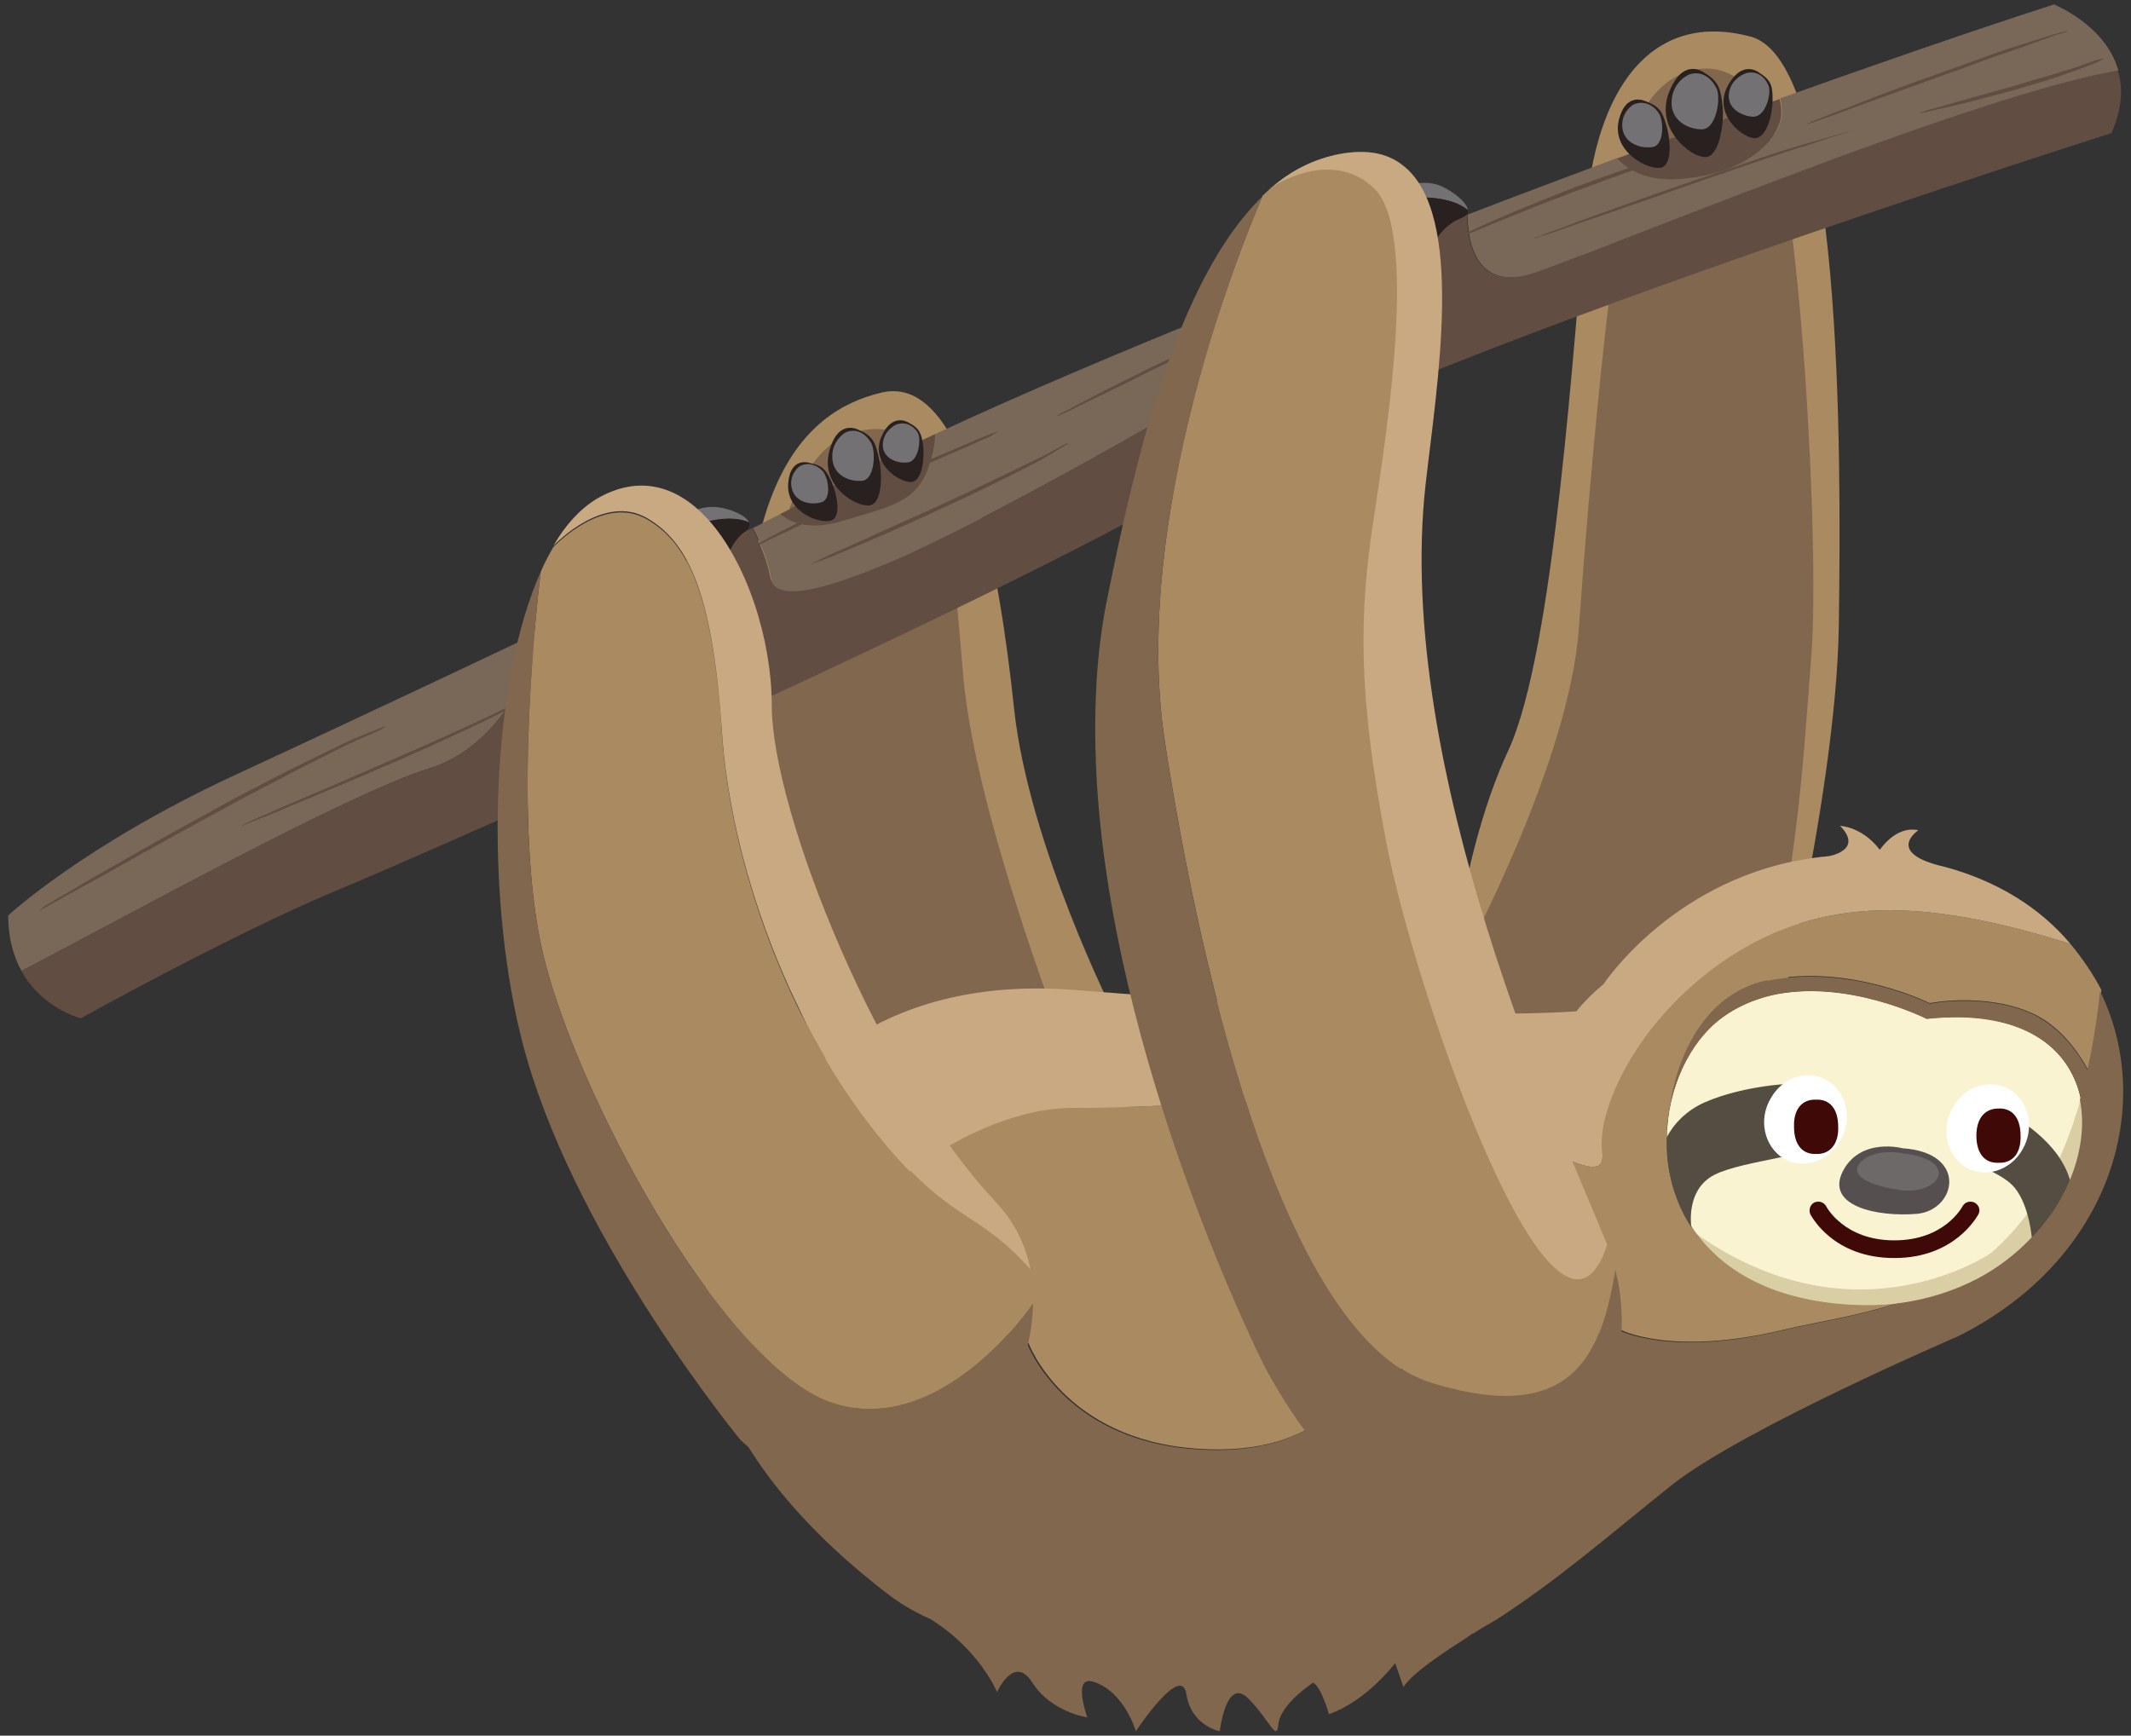 <?xml version="1.0" encoding="utf-8"?>
<!-- Generator: Adobe Illustrator 25.4.1, SVG Export Plug-In . SVG Version: 6.00 Build 0)  -->
<svg version="1.1" id="Ebene_1" xmlns="http://www.w3.org/2000/svg" xmlns:xlink="http://www.w3.org/1999/xlink" x="0px" y="0px"
	 viewBox="0 0 337.7 275.1" style="enable-background:new 0 0 337.7 275.1;" xml:space="preserve">
<rect x="0" y="0" width="337.7" height="275.1" fill="#333333" stroke="none"/>
<style type="text/css">
	.st0{fill:#A98A61;}
	.st1{fill:#80674D;}
	.st2{fill:#FFFFFF;}
	.st3{fill:#FAF3D2;}
	.st4{fill:#564F4F;}
	.st5{fill:#DACFA4;}
	.st6{fill:#544D41;}
	.st7{fill:#6D6968;}
	.st8{fill:#28211F;}
	.st9{fill:#C8A982;}
	.st10{fill:#796857;}
	.st11{fill:#614D42;}
	.st12{fill:#737173;}
	.st13{fill:#3E0907;}
</style>
<g>
	<path class="st0" d="M279.4,171.9c0,0,11.6-44.7,12-72.8s0.6-89.5-14-93.3c-14.5-3.9-24,6.4-26,26.8c-2,20.5-5,70.5-12.4,86.4
		c-7.5,15.9-15,53,0,60.1C254,186.2,271.5,186.4,279.4,171.9L279.4,171.9z"/>
	<path class="st0" d="M176.6,160.8c0,0-13.6-26.9-15.9-48.5c-2.3-21.6-7.5-53.1-20.9-50.1c-13.4,3.1-24.9,16.4-20.9,62.3
		c4,46,23.1,61.7,35.9,62.5C167.6,187.9,185.5,181.9,176.6,160.8L176.6,160.8z"/>
	<path class="st1" d="M232.3,151.1c0,0,16.4-30.4,17.9-51.5s6-75.5,10.7-82.9s14.3-8.7,19.2,1.6c5,10.2,8.4,68.1,6.9,86.2
		s-3.8,76.1-27.2,75.1C236.4,178.7,230.4,170,232.3,151.1L232.3,151.1z"/>
	<path class="st2" d="M328.1,187.3c-1.4,3.2-3.4,6.3-6.1,9c-6.3,6.6-16.2,11.3-28.7,10.5c-13-0.8-20.9-5.8-25.2-12.4
		c-2.8-4.3-4-9.3-3.9-14.2c0.1-7.6,3.5-14.9,8.5-18.7c13.1-9.9,32.7,0,32.7,0C327.7,159,333.8,173.9,328.1,187.3L328.1,187.3z"/>
	<path class="st0" d="M328.1,149.6c-23.4-7.3-39.3-7.6-54.3,2.3c-14.9,10-20.8,24.6-19.9,30.8c0.8,6.2-9.6-2-22.9-6.1
		s-46.8-0.8-60.4-1s-26.2,10-26.2,10c-14.7,10.5-24.1,11.6-29.9,6.4c-0.5,1.6-1,3.1-1.5,4.8c-1.8,6.8-1.6,13.4,0.1,19.7
		c13.2-8.4,31.2-10.8,49.9-3.6c0,0,5.6,15.2,26.5,16.7c21,1.6,25.7-11.4,25.7-11.4l41.7-7.4c0,0,8,4.2,25.6,0
		c5.5-1.3,11.9-2.2,18.3-4.3c-2.4,0.3-4.9,0.4-7.6,0.2c-13-0.8-20.9-5.8-25.2-12.4c-2.8-4.3-4-9.3-3.9-14.2c0-1.9,0.3-3.8,0.7-5.7
		l0,0c0.1-0.7,2.3-16.2,15.1-19c13.1-2.8,25.9,3.6,25.9,3.6s8.3-1.7,15.8,1.4c4.3,1.8,7.4,5.6,9.3,9.2c0.9-3.8,1.6-8,2.1-12.7l0,0
		C331.7,154.4,330,151.9,328.1,149.6L328.1,149.6z"/>
	<path class="st3" d="M328.1,187.3c-1.4,3.2-3.4,6.3-6.1,9c-1.8,1.9-3.8,3.5-6.1,5c0.1-1.6-0.4-2.7-0.4-2.7s-21.2,14.8-46.6-3
		c-0.3-0.4-0.6-0.8-0.8-1.2c-2.8-4.3-4-9.3-3.9-14.2c0.1-7.6,3.5-14.9,8.5-18.7c13.1-9.9,32.7,0,32.7,0
		C327.7,159,333.8,173.9,328.1,187.3L328.1,187.3z"/>
	<path class="st4" d="M301.5,182c0,0-6.7-1.8-9.5,3.7c-2.7,5.5,5.5,7.2,11.7,6.7C310,191.9,312,182.7,301.5,182L301.5,182z"/>
	<path class="st1" d="M168.5,164.8c0,0-13.8-35.6-15.8-57.1s-2.2-42.9-16.9-39.3c-14.7,3.6-16.4,39.1-14.4,53.4
		c2,14.3,9.3,42.8,22.8,49.5C157.6,178,173.1,177.7,168.5,164.8L168.5,164.8z"/>
	<path class="st5" d="M313.7,202.6c-3.7,2-8,3.4-12.9,4c11.5-3.7,23-11.4,28.9-32.3c0.8,4.1,0.2,8.6-1.7,13c-1.4,3.2-3.4,6.3-6.1,9
		C319.7,198.7,316.9,200.9,313.7,202.6L313.7,202.6z"/>
	<path class="st6" d="M290.5,180.3c-2.5,3-14,3.5-18.8,5.9c-4.5,2.3-3.7,7.8-3.7,8.3c-2.8-4.3-4-9.3-3.9-14.2
		c1.1-2.1,3.1-4.3,6.1-5.6c5.9-2.6,15.7-3.7,19.1-2.4C292.8,173.4,293,177.3,290.5,180.3L290.5,180.3z"/>
	<path class="st6" d="M328.1,187.3c-1.4,3.2-3.4,6.3-6.1,9c-0.2-1.9-0.8-5.6-2.7-8c-2.7-3.3-9.1-3.6-10-8.3
		c-0.9-4.7,4.2-5.6,7.4-4.3C319.6,177,326.5,181.1,328.1,187.3L328.1,187.3z"/>
	<path class="st7" d="M301.6,182.8c0,0-4-0.8-6.3,1s-0.8,3.8,5.6,4.8C307.2,189.6,311,184,301.6,182.8L301.6,182.8z"/>
	<path class="st8" d="M282.6,176.7c0,2.5,2,4.5,4.5,4.5s4.5-2,4.5-4.5s-2-4.5-4.5-4.5S282.6,174.2,282.6,176.7L282.6,176.7z"/>
	<path class="st8" d="M309.8,179.6c0,2.1,1.7,3.9,3.9,3.9c2.1,0,3.9-1.7,3.9-3.9c0-2.1-1.7-3.9-3.9-3.9
		C311.6,175.7,309.8,177.4,309.8,179.6L309.8,179.6z"/>
	<path class="st2" d="M289.7,174.5c0-0.7-0.5-1.2-1.2-1.2s-1.2,0.5-1.2,1.2s0.5,1.2,1.2,1.2C289.2,175.7,289.7,175.2,289.7,174.5
		L289.7,174.5z"/>
	<path class="st2" d="M316.1,177.8c0-0.7-0.5-1.2-1.2-1.2s-1.2,0.5-1.2,1.2s0.5,1.2,1.2,1.2S316.1,178.5,316.1,177.8L316.1,177.8z"
		/>
	<path class="st5" d="M315.9,201.3c-5.9,3.8-13.6,6-22.6,5.5c-12.2-0.7-19.9-5.2-24.4-11.2c25.3,17.8,46.6,3,46.6,3
		S316,199.7,315.9,201.3L315.9,201.3z"/>
	<path class="st1" d="M330.9,169.8c-0.3,1.6-0.7,3.1-1.1,4.5c-1.7-8.3-9.4-14.4-24.5-12.8c0,0-12.8-6.5-24.7-3.7
		c-2.8,0.7-5.5,1.8-8,3.7c-3.8,2.9-6.5,7.6-7.8,13c0.1-0.7,2.3-16.2,15.1-19c13.1-2.8,25.9,3.6,25.9,3.6s8.3-1.7,15.8,1.4
		C325.9,162.4,329,166.1,330.9,169.8L330.9,169.8z"/>
	<path class="st1" d="M310.3,211.8c0,0-34.2,14.7-45.4,23.6c-10,8-18.1,15.1-27.9,21.4l0,0c-0.7,0.4-2,1.1-3.5,2.1h-0.1
		c-0.3,0.2-0.6,0.4-0.9,0.6l-0.1,0.1c-3.8,2.4-8.7,5.7-10,7.8l-1.3-3.8c0,0-4.5,6-10.5,8.1c0,0-1.2-4.3-2.5-5c0,0-5.1,3.3-5.5,6.5
		c-0.3,3.1-1.3-0.5-4.8-4s-4.5,5.2-4.5,5.2s-4.5-0.8-5.3-5.9c-0.8-5-8,5.9-8,5.9s-1.8-6.2-6.6-7.8c-3.6-1.3-1.1,5.6-1.1,5.6
		s-5.7-0.8-8.7-5.5c-2.9-4.6-5.6,1.5-5.6,1.5s-2.7-6.7-10.6-11.6l0,0c-2.3-1-4.3-2.2-6-3.4c-12.7-9.6-24.5-22.2-28.5-36.6
		c13.2-8.4,31.2-10.8,49.9-3.6c0,0,5.6,15.2,26.5,16.7c21,1.6,25.7-11.4,25.7-11.4l41.7-7.4c0,0,8,4.2,25.6,0
		c5.5-1.3,11.9-2.2,18.3-4.3c4.8-0.6,9.1-2,12.9-4c3.2-1.7,6-3.9,8.3-6.3c2.7-2.7,4.7-5.8,6.1-9c1.9-4.4,2.5-9,1.7-13
		c1.4-4.9,2.5-10.6,3.2-17.2C341.6,175,334.7,199.6,310.3,211.8L310.3,211.8z"/>
	<path class="st1" d="M233.3,259c-0.3,0.2-0.6,0.4-0.9,0.6C232.7,259.4,233,259.2,233.3,259L233.3,259z"/>
	<path class="st9" d="M328.1,149.6c-23.4-7.3-39.3-7.6-54.3,2.3c-14.9,10-20.8,24.6-19.9,30.8c0.8,6.2-9.6-2-22.9-6.1
		s-46.8-0.8-60.4-1s-26.2,10-26.2,10c-14.7,10.5-24.1,11.6-29.9,6.4c7.1-20.5,24.3-37.5,55.7-35.1c24.7,1.9,57.2,4.8,79.6,3.4
		c1.2-1.5,2.7-3,4.3-4.3c0,0,11.4-17.3,33.9-20.1c0.5-0.1,1.1-0.1,1.8-0.2c0,0,5.6-0.9,1.8-4.8c0,0,3.5,0.1,6.3,3.8
		c0,0,2.5-3.9,6.1-3.1c0,0-5.5,3.6,4.2,5.8C316.7,139.7,323.4,144,328.1,149.6L328.1,149.6z"/>
	<path class="st10" d="M197.4,47.8c-2,6.4-4.8,13.5-9.7,16.5c-9.5,5.8-35.2,19.9-45.6,24.4c-10.5,4.5-19.1,7.1-19.9,2.9
		c-0.8-4.2-2.9-7.9-2.9-7.9c1.5-0.7,2.9-1.5,4.3-2.2c1.5,1.3,4.5,2.7,9.8,1.1c8.5-2.5,11.8-3.1,13.8-8.7c0.7-1.8,1-3.6,1-5.1
		C160.4,63.1,177.6,55.7,197.4,47.8L197.4,47.8z"/>
	<path class="st11" d="M192.8,53.7c0,0-0.4,0.1-1.1,0.4c-0.7,0.3-1.6,0.7-2.8,1.2c-1.2,0.5-2.6,1.1-4.1,1.8s-3.2,1.5-4.9,2.4
		c-3.5,1.7-6.6,3.3-8.9,4.5c-1.1,0.6-2,1.1-2.7,1.4c-0.6,0.4-1,0.6-0.9,0.6c0,0,0.4-0.1,1-0.4c0.6-0.3,1.6-0.7,2.7-1.3
		c2.3-1.1,5.5-2.7,9-4.4c1.7-0.9,3.4-1.7,4.9-2.4s2.9-1.4,4-1.9c1.2-0.6,2.1-1,2.7-1.3C192.5,53.9,192.8,53.7,192.8,53.7L192.8,53.7
		z"/>
	<path class="st10" d="M36.9,123c0,0,24-11.1,49.4-23.2c-2.2,7-7.5,18.7-18.3,22c-13.1,4.1-49,24-64.6,32.1
		c-1.2-2.2-2.1-5.1-2.1-8.8C1.3,145.1,13.1,134.1,36.9,123L36.9,123z"/>
	<path class="st11" d="M334.6,21.1c0,0-112.2,35.6-142,53.8c-29.8,18.3-123,59.5-139.4,66.3c-16.3,6.8-40.4,20.2-40.4,20.2
		s-6.1-1.5-9.4-7.5c15.6-8.1,51.5-28,64.6-32.1c10.8-3.3,16.1-15,18.3-22c11.4-5.5,23.1-11.1,32.9-16.1l0,0c0,0,2.1,3.7,2.9,7.9
		c0.8,4.2,9.4,1.6,19.9-2.9s36.2-18.6,45.6-24.4c4.9-3,7.7-10.1,9.7-16.5c11.1-4.5,22.9-9.1,35.2-13.8c0,0-0.7,13.2,10.7,9.2
		c11.1-3.8,71.3-28.8,92.4-32C336.5,13.9,336.3,17.2,334.6,21.1L334.6,21.1z"/>
	<path class="st11" d="M87.7,108.3c0,0-0.2,0.1-0.5,0.2c-0.3,0.2-0.8,0.5-1.4,0.8c-1.2,0.6-3,1.6-5.2,2.7c-4.4,2.2-10.6,5-17.5,8
		s-13.1,5.7-17.6,7.6c-2.3,1-4.1,1.8-5.3,2.3c-0.6,0.3-1.1,0.5-1.4,0.7s-0.5,0.2-0.5,0.3c0,0,0.2,0,0.5-0.2c0.3-0.1,0.8-0.3,1.5-0.6
		c1.3-0.5,3.1-1.2,5.4-2.2c4.6-1.9,10.8-4.5,17.7-7.5c6.9-3,13-5.9,17.4-8.1c2.2-1.1,3.9-2.1,5.1-2.8c0.6-0.4,1-0.7,1.3-0.9
		C87.6,108.4,87.8,108.3,87.7,108.3L87.7,108.3z"/>
	<path class="st10" d="M335.7,11.2c-21.2,3.3-81.4,28.2-92.4,32c-11.4,4-10.7-9.2-10.7-9.2c7.8-3,15.8-6,23.8-9
		c1.3,1.5,4.2,3.6,9.5,3.3c8-0.5,14.2-3.9,16.1-8.6c0.5-1.2,0.5-2.6,0.1-4.1c15.1-5.4,29.8-10.5,43.4-14.9
		C325.4,0.7,333.7,3.9,335.7,11.2L335.7,11.2z"/>
	<path class="st11" d="M148.2,68.8c0,1.5-0.3,3.3-1,5.1c-2,5.6-5.4,6.2-13.8,8.7c-5.3,1.6-8.3,0.1-9.8-1.1c4.7-2.4,8.9-4.7,12.3-6.5
		C139,73.2,143.2,71.1,148.2,68.8L148.2,68.8z"/>
	<path class="st11" d="M281.9,19.8c-1.9,4.7-8,8.1-16.1,8.6c-5.3,0.3-8.2-1.8-9.5-3.3c8.6-3.2,17.2-6.3,25.7-9.4
		C282.4,17.1,282.4,18.6,281.9,19.8L281.9,19.8z"/>
	<path class="st12" d="M232.6,33.3c-2.7-2.3-7.9-2.1-9.7-1.9c0.2-0.9,0.6-1.7,1.4-2.3c0,0,2.2-0.5,4.3,0.5
		C230.1,30.3,232.5,32,232.6,33.3L232.6,33.3z"/>
	<path class="st8" d="M232.6,33.3c0.1,0.5-0.3,1-1.1,1.3c-2.9,1.1-4.8,4.2-4.8,6c0,1.4-4.7-5-3.8-9.2
		C224.7,31.2,229.9,31,232.6,33.3L232.6,33.3z"/>
	<path class="st12" d="M118.7,82.8c-3.2-1.4-8.1,0.2-9.8,0.9c-0.1-0.9,0.1-1.8,0.7-2.6c0,0,1.9-1,4.2-0.7
		C115.5,80.6,118.2,81.6,118.7,82.8L118.7,82.8z"/>
	<path class="st8" d="M118.7,82.8c0.2,0.5,0,1-0.7,1.5c-2.5,1.9-3.4,5.4-2.9,7.1c0.4,1.4-5.9-3.5-6.3-7.7
		C110.5,83,115.5,81.3,118.7,82.8L118.7,82.8z"/>
	<path class="st0" d="M256,201.2L256,201.2c-2.2,12.9-6.3,25-29.1,18c-22.9-7-36.3-62.7-42.3-101.6c-5.9-38.4,15.1-85.7,15.5-86.6
		l0,0c0.4-0.4,0.9-0.8,1.4-1.3l0,0l0,0c0.4-0.3,9.5-6.4,16.3,0c7,6.5,2.3,37.3,0,52.3s-2.6,27.6,2,51.5s26.9,88.2,35,63.7
		C255.2,198.6,255.7,199.9,256,201.2L256,201.2z"/>
	<path class="st0" d="M163.7,206.6c0,0-14.6,21.6-32,15.7c-17.4-6-41.3-50.3-46-72.7c-4.6-21.9-0.2-57.6,0-59l0,0
		c0.6-1.4,1.3-2.7,2-3.9l0,0c0.4-0.4,8-8.3,14.8-4.4c7,4,10.5,13,11.9,33.9s10.5,45.3,23.2,61.8s16.7,13.3,25.7,23.4
		C163.6,203,163.8,204.8,163.7,206.6L163.7,206.6z"/>
	<path class="st1" d="M163.7,206.6c-0.3,20.4-22.5,43.4-46.3,21.7c0,0-25.3-30.7-33.9-60.5c-0.6-2-1.1-4.1-1.6-6.3l0,0
		c-5-23-3.9-53.7,3.8-70.9c-0.2,1.5-4.6,37.1,0,59c4.7,22.4,28.6,66.7,46,72.7C149.2,228.2,163.7,206.6,163.7,206.6L163.7,206.6z"/>
	<path class="st1" d="M200.5,216.8c0,0-24.7-48.7-26.8-95l0,0c-0.4-9.3,0-18.4,1.8-27.1c4.3-21.3,10.9-50.4,24.6-63.6
		c-0.4,0.9-21.4,48.1-15.5,86.6c6,38.8,19.4,94.6,42.3,101.6s26.9-5.2,29.1-18l0,0C263.4,230.3,228.1,267.7,200.5,216.8L200.5,216.8
		z"/>
	<path class="st9" d="M163.3,201.2c-9-10.1-12.9-6.9-25.7-23.4c-12.7-16.5-21.8-40.9-23.2-61.8s-4.9-29.9-11.9-33.9
		c-6.8-3.9-14.4,4-14.8,4.4c1.9-3.3,4.2-5.8,6.8-7.4c6.8-4,12.8-2,17.4,2.9l0,0l0,0l0.2,0.2c6.4,7,10.2,19.5,10.2,29.5
		c0,17.3,17.3,59.6,35.5,78.8C160.8,193.7,162.5,197.3,163.3,201.2L163.3,201.2z"/>
	<path class="st9" d="M254.7,197.3c-8.1,24.5-30.4-39.8-35-63.7c-4.6-23.9-4.3-36.5-2-51.5s7-45.8,0-52.3c-6.8-6.4-15.9-0.3-16.3,0
		c3.2-2.8,6.8-4.6,10.9-5.4c4.4-0.8,7.6-0.1,10,1.8l0,0c10,7.7,5.4,34.8,3.6,50.7C220.9,122,247.5,179.6,254.7,197.3L254.7,197.3z"
		/>
	<path class="st11" d="M61.1,115.1c0,0-0.2,0-0.6,0.2c-0.4,0.2-1,0.4-1.7,0.7c-1.5,0.6-3.6,1.4-6.1,2.7c-2.5,1.2-5.6,2.7-8.9,4.4
		c-3.3,1.7-7,3.6-10.7,5.7c-7.6,4.1-14.3,8-19.2,10.8c-2.4,1.4-4.4,2.6-5.8,3.4c-0.7,0.4-1.2,0.7-1.5,1c-0.3,0.2-0.5,0.4-0.5,0.4
		s0.2-0.1,0.6-0.3c0.4-0.2,0.9-0.5,1.6-0.9c1.4-0.8,3.4-1.9,5.8-3.2c4.9-2.7,11.7-6.6,19.3-10.7c3.8-2.1,7.4-4,10.7-5.7
		c3.3-1.8,6.3-3.2,8.8-4.5s4.6-2.2,6-2.8c0.7-0.3,1.3-0.6,1.7-0.8C60.9,115.2,61.1,115.1,61.1,115.1L61.1,115.1z"/>
	<path class="st11" d="M158.3,68.3c0,0-0.6,0.2-1.6,0.6c-1,0.4-2.5,1-4.3,1.8s-4,1.7-6.4,2.7c-2.4,1.1-5,2.3-7.7,3.6
		c-5.5,2.5-10.3,5.1-13.9,6.9c-1.8,0.9-3.2,1.7-4.1,2.2c-1,0.5-1.5,0.8-1.5,0.9c0,0,0.6-0.2,1.6-0.7s2.4-1.2,4.2-2
		c3.6-1.7,8.5-4.2,13.9-6.7c2.7-1.3,5.3-2.5,7.7-3.7c2.4-1.1,4.5-2,6.4-2.8c1.8-0.8,3.3-1.5,4.3-1.9
		C157.8,68.6,158.3,68.3,158.3,68.3L158.3,68.3z"/>
	<path class="st11" d="M169.3,70.2c0,0-0.6,0.2-1.6,0.8c-1,0.5-2.5,1.4-4.3,2.2c-3.7,1.8-8.8,4.3-14.5,6.9
		c-5.7,2.6-10.9,4.9-14.6,6.6c-1.9,0.8-3.4,1.5-4.4,2s-1.6,0.8-1.6,0.8s0.6-0.2,1.7-0.6c1.1-0.4,2.6-1,4.5-1.8
		c3.8-1.6,9-3.8,14.7-6.5c5.7-2.6,10.8-5.1,14.4-7c1.8-0.9,3.2-1.8,4.2-2.4C168.8,70.6,169.4,70.3,169.3,70.2L169.3,70.2z"/>
	<path class="st11" d="M269.3,23.3c0,0-0.6,0.1-1.6,0.4c-1,0.3-2.5,0.7-4.3,1.2c-3.6,1.1-8.5,2.8-13.9,4.8
		c-5.4,2.1-10.2,4.1-13.6,5.6c-1.7,0.8-3.1,1.4-4.1,1.9s-1.5,0.7-1.4,0.8c0,0,0.6-0.2,1.5-0.6c1-0.4,2.4-1,4.1-1.7
		c3.5-1.4,8.3-3.4,13.7-5.4c5.4-2,10.3-3.8,13.8-5c1.8-0.6,3.2-1.1,4.2-1.4C268.8,23.5,269.3,23.3,269.3,23.3L269.3,23.3z"/>
	<path class="st11" d="M294.4,20.5c0,0-0.2,0-0.5,0.1s-0.9,0.2-1.5,0.4c-1.3,0.4-3.2,0.9-5.6,1.6c-4.7,1.3-11.2,3.6-18.3,6
		c-7.1,2.4-13.5,4.8-18.1,6.4c-2.3,0.9-4.2,1.6-5.4,2c-0.6,0.3-1.1,0.5-1.5,0.6c-0.3,0.1-0.5,0.2-0.5,0.2s0.2,0,0.5-0.1
		s0.9-0.3,1.5-0.5c1.3-0.4,3.2-1.1,5.5-1.9c4.6-1.6,11.1-3.8,18.1-6.3c7.1-2.4,13.5-4.7,18.2-6.1c2.3-0.8,4.2-1.4,5.5-1.8
		c0.7-0.2,1.2-0.4,1.5-0.5C294.2,20.5,294.4,20.5,294.4,20.5L294.4,20.5z"/>
	<path class="st11" d="M327.7,4.9c0,0-0.6,0.1-1.7,0.4c-1.1,0.3-2.6,0.8-4.5,1.4c-1.9,0.6-4.2,1.3-6.6,2.2c-2.5,0.9-5.2,1.9-8.1,2.9
		c-5.7,2-10.8,4-14.6,5.5c-1.9,0.7-3.4,1.3-4.4,1.7s-1.6,0.7-1.6,0.7s0.6-0.1,1.7-0.5s2.6-0.9,4.4-1.6c3.7-1.4,8.9-3.2,14.6-5.3
		c2.9-1,5.6-2,8-2.9c2.5-0.9,4.7-1.6,6.6-2.3s3.4-1.2,4.4-1.6C327.2,5.2,327.7,5,327.7,4.9L327.7,4.9z"/>
	<path class="st11" d="M333.5,9.2c0,0-0.4,0.1-1.2,0.3c-0.7,0.2-1.8,0.6-3.1,1.1c-1.3,0.4-2.9,0.9-4.6,1.4c-1.8,0.5-3.7,1.1-5.7,1.7
		c-4.1,1.1-7.8,2.2-10.4,2.9c-1.3,0.4-2.4,0.7-3.2,0.9c-0.7,0.2-1.2,0.4-1.1,0.4c0,0,0.4,0,1.2-0.2c0.8-0.2,1.9-0.4,3.2-0.7
		c2.7-0.6,6.4-1.6,10.5-2.7c2-0.6,4-1.2,5.7-1.7c1.7-0.6,3.3-1.1,4.6-1.6c1.3-0.5,2.3-0.9,3.1-1.2C333.2,9.4,333.5,9.2,333.5,9.2
		L333.5,9.2z"/>
	<path class="st8" d="M260.9,16.1c0,0-3.3-1.8-4.4,3.1c-1,4.9,4.6,7.7,6.6,7.4s1.6-4.6,1-6.6C263.5,17.9,263.1,16.9,260.9,16.1
		L260.9,16.1z"/>
	<path class="st12" d="M258.8,16.6c0,0-2,1.2-1.7,3.7s3,3.3,4.8,3s1.8-4,1-5.3C262.1,16.7,260.5,15.8,258.8,16.6L258.8,16.6z"/>
	<path class="st8" d="M278.9,11.6c0,0-2.7-2.4-5.1,2s2.2,8.2,4.2,8.3s2.9-3.9,2.9-6S280.8,12.8,278.9,11.6L278.9,11.6z"/>
	<path class="st12" d="M276.7,11.6c0,0-2.3,0.7-2.7,3.1c-0.4,2.4,1.9,3.7,3.8,3.8s2.9-3.4,2.5-4.8C279.8,12.3,278.5,11.1,276.7,11.6
		L276.7,11.6z"/>
	<path class="st8" d="M270.2,11.6c0,0-3.4-2.8-5.7,3c-2.3,5.8,3.4,10.3,5.7,10.3c2.3,0,3-5.3,2.8-7.9
		C272.7,14.3,272.5,13,270.2,11.6L270.2,11.6z"/>
	<path class="st12" d="M267.7,11.8c0,0-2.6,1-2.8,4.2c-0.2,3.1,2.6,4.5,4.8,4.5c2.2,0,3-4.6,2.4-6.3
		C271.4,12.5,269.7,11.1,267.7,11.8L267.7,11.8z"/>
	<path class="st8" d="M128.4,73.4c0,0-3.2-1.2-3.5,3.3s5.1,6.4,6.8,5.8c1.7-0.5,0.9-4.3,0.1-6.1C131,74.7,130.5,73.8,128.4,73.4
		L128.4,73.4z"/>
	<path class="st12" d="M126.6,74c0,0-1.7,1.3-1.1,3.5c0.6,2.2,3.1,2.6,4.7,2.1c1.6-0.5,1.1-3.8,0.2-4.9
		C129.5,73.7,127.9,73.1,126.6,74L126.6,74z"/>
	<path class="st8" d="M144,67c0,0-2.7-1.8-4.4,2.4c-1.6,4.2,3,7.1,4.8,7s2.1-3.9,1.9-5.8C146,68.8,145.8,67.9,144,67L144,67z"/>
	<path class="st12" d="M142,67.3c0,0-2,0.9-2.1,3.1c-0.1,2.2,2.2,3.1,3.9,2.9c1.7-0.1,2.2-3.4,1.7-4.6
		C144.9,67.6,143.6,66.7,142,67.3L142,67.3z"/>
	<path class="st8" d="M136.2,68.2c0,0-3.4-2.1-4.8,3.4c-1.4,5.5,4.3,8.8,6.4,8.5c2.1-0.3,2-5.1,1.5-7.4S138.4,69.1,136.2,68.2
		L136.2,68.2z"/>
	<path class="st12" d="M133.9,68.6c0,0-2.2,1.3-2,4.1s2.9,3.7,4.8,3.5c1.9-0.3,2.1-4.5,1.4-5.9C137.3,68.8,135.7,67.7,133.9,68.6
		L133.9,68.6z"/>
	<path class="st2" d="M318.5,172.7c3,1.9,4,6.1,2,9.5c-1.9,3.4-6,4.6-9,2.8c-3-1.9-4-6.1-2-9.5C311.4,172.1,315.4,170.9,318.5,172.7
		L318.5,172.7z"/>
	<path class="st13" d="M313.2,180c0,2.8,1.3,4.4,3.5,4.3c2.3,0.1,3.6-1.6,3.5-4.3c0-2.8-1.3-4.4-3.5-4.3
		C314.5,175.7,313.2,177.3,313.2,180L313.2,180z"/>
	<path class="st2" d="M289.6,171.3c3.1,1.9,4,6.1,2,9.5c-1.9,3.4-6,4.6-9,2.8c-3-1.9-4-6.1-2-9.5
		C282.5,170.7,286.5,169.4,289.6,171.3L289.6,171.3z"/>
	<path class="st13" d="M284.3,178.6c0,2.8,1.3,4.4,3.5,4.3c2.2,0.1,3.6-1.6,3.5-4.3c0-2.8-1.3-4.4-3.5-4.3
		C285.6,174.2,284.2,175.8,284.3,178.6L284.3,178.6z"/>
	<path class="st13" d="M300.2,199.4c-9.7,0-13.1-6.6-13.3-6.9c-0.3-0.7-0.1-1.5,0.6-1.9c0.7-0.3,1.5-0.1,1.9,0.6
		c0.1,0.2,2.9,5.4,10.8,5.4s10.7-5.2,10.8-5.4c0.4-0.7,1.2-0.9,1.9-0.6c0.7,0.4,1,1.2,0.6,1.9C313.3,192.8,309.8,199.4,300.2,199.4
		L300.2,199.4z"/>
</g>
</svg>
